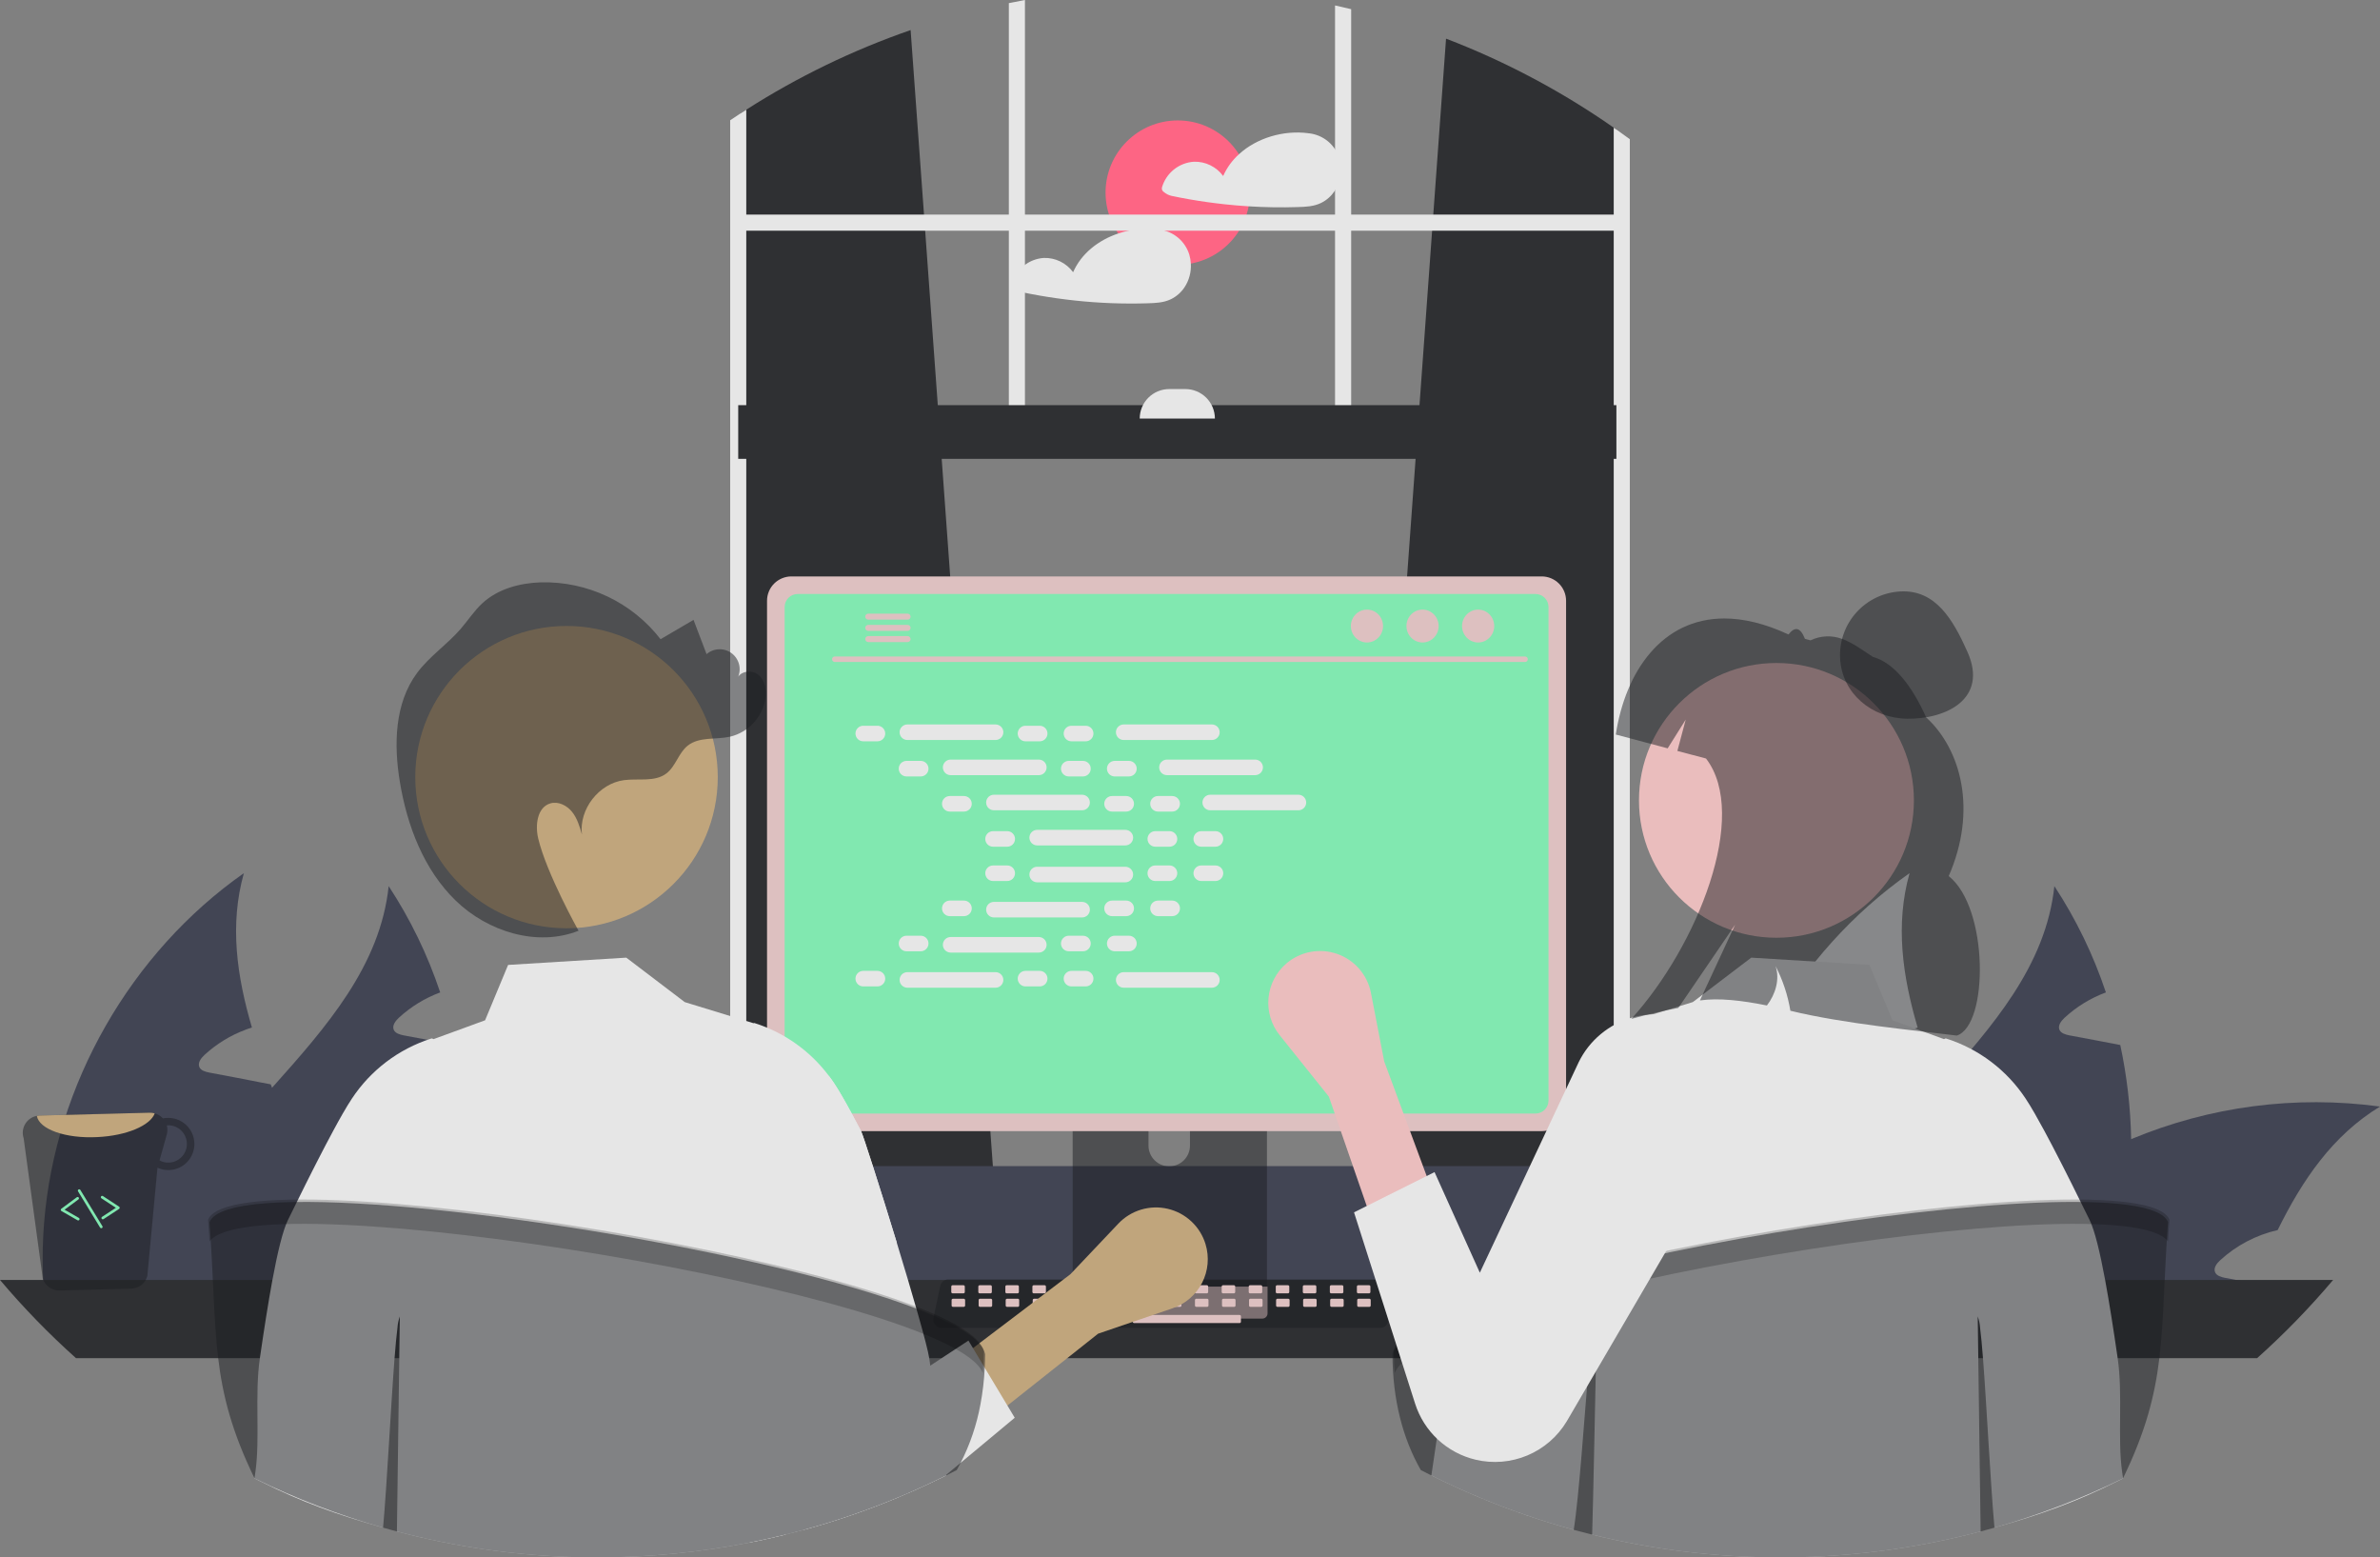 <svg width="240" height="157" viewBox="0 0 240 157" fill="none" xmlns="http://www.w3.org/2000/svg">
<rect x="0" y="0" width="240" height="157" fill="#808080" stroke="none"/>
<g clip-path="url(#clip0_556_161)">
<path d="M118.766 26.69C122.787 26.69 126.047 23.433 126.047 19.416C126.047 15.398 122.787 12.141 118.766 12.141C114.745 12.141 111.485 15.398 111.485 19.416C111.485 23.433 114.745 26.69 118.766 26.69Z" fill="#FD6584"/>
<path d="M135.061 15.971C134.855 15.299 134.458 14.701 133.917 14.251C133.375 13.801 132.714 13.519 132.015 13.44C131.999 13.439 131.982 13.439 131.966 13.44C131.946 13.434 131.926 13.43 131.906 13.427C129.468 13.111 126.758 13.879 124.934 15.552C124.256 16.163 123.715 16.909 123.344 17.742C123.006 17.281 122.56 16.908 122.045 16.658C121.531 16.407 120.963 16.286 120.391 16.304C119.653 16.352 118.948 16.627 118.372 17.091C117.796 17.555 117.378 18.184 117.173 18.895C117.151 18.981 117.157 19.073 117.191 19.156C117.225 19.239 117.284 19.309 117.361 19.355C117.581 19.542 117.841 19.675 118.122 19.742C118.725 19.87 119.333 19.987 119.941 20.093C121.13 20.3 122.325 20.468 123.527 20.597C124.32 20.682 125.115 20.749 125.912 20.799C127.559 20.902 129.215 20.927 130.864 20.875C131.682 20.848 132.468 20.821 133.215 20.461C133.759 20.194 134.224 19.789 134.565 19.287C134.885 18.804 135.095 18.257 135.181 17.684C135.267 17.111 135.226 16.527 135.061 15.971Z" fill="#E6E6E6"/>
<path d="M120.083 26.569C120.069 26.264 120.018 25.962 119.93 25.67C119.724 24.997 119.325 24.4 118.784 23.95C118.242 23.5 117.581 23.219 116.881 23.139C116.866 23.138 116.85 23.138 116.835 23.139C116.814 23.133 116.793 23.129 116.772 23.126C115.423 22.96 114.054 23.101 112.767 23.537C110.787 24.199 109.05 25.534 108.213 27.441C107.874 26.979 107.428 26.607 106.913 26.356C106.398 26.106 105.83 25.984 105.257 26.003C104.519 26.051 103.814 26.326 103.238 26.79C102.663 27.253 102.244 27.883 102.04 28.593C102.018 28.68 102.025 28.771 102.059 28.854C102.093 28.937 102.152 29.007 102.228 29.054C102.447 29.241 102.708 29.373 102.988 29.441C103.594 29.569 104.199 29.686 104.81 29.792C105.999 29.999 107.193 30.167 108.393 30.296C110.83 30.558 113.283 30.651 115.733 30.574C116.549 30.547 117.337 30.52 118.084 30.16C118.628 29.892 119.092 29.488 119.431 28.986C119.909 28.274 120.138 27.424 120.083 26.569Z" fill="#E6E6E6"/>
<path d="M214.906 114.837C215.011 119.797 214.326 124.742 212.877 129.487C212.826 129.659 212.765 129.831 212.704 130.004H182.831C183.258 127.903 183.936 125.86 184.85 123.921C187.336 118.649 191.395 114.137 195.403 109.656C200.923 103.482 206.311 97.358 207.164 89.329C209.352 92.662 211.098 96.264 212.359 100.045C210.815 100.616 209.399 101.484 208.189 102.6C207.854 102.914 207.499 103.37 207.671 103.806C207.834 104.171 208.28 104.293 208.676 104.374C209.63 104.557 210.583 104.739 211.537 104.911C212.288 105.063 213.049 105.205 213.81 105.347C214.479 108.468 214.846 111.646 214.906 114.837Z" fill="#424554"/>
<path d="M240 111.552C235.211 114.462 232.166 118.963 229.68 124.002C227.517 124.495 225.52 125.543 223.886 127.043C223.541 127.358 223.186 127.814 223.369 128.25C223.521 128.615 223.978 128.737 224.373 128.818C225.317 129 226.281 129.183 227.225 129.355C227.133 129.568 227.042 129.791 226.951 130.004H195.292C196.729 128.067 198.32 126.25 200.051 124.57C200.426 124.195 200.812 123.84 201.207 123.475C205.243 119.831 209.877 116.909 214.906 114.837C222.828 111.528 231.492 110.394 240 111.552Z" fill="#424554"/>
<path d="M200.568 130.004H172.379C172.225 127.748 172.239 125.485 172.42 123.231C173.546 109.311 181.126 96.051 192.562 88.021C191.101 93.222 191.852 98.392 193.374 103.583C193.161 103.654 192.948 103.715 192.755 103.796C191.211 104.368 189.794 105.236 188.584 106.351C188.25 106.665 187.894 107.122 188.067 107.558C188.219 107.923 188.676 108.044 189.071 108.125C190.025 108.308 190.979 108.49 191.923 108.663C192.684 108.815 193.445 108.957 194.206 109.109C194.561 109.17 194.916 109.241 195.271 109.311C195.322 109.433 195.353 109.545 195.403 109.656C197.189 114.573 199.137 119.531 200.051 124.57C200.277 125.834 200.433 127.11 200.517 128.392C200.548 128.929 200.568 129.466 200.568 130.004Z" fill="#F2F2F2"/>
<path d="M46.937 114.837C47.041 119.797 46.356 124.742 44.907 129.487C44.856 129.659 44.796 129.831 44.735 130.004H14.861C15.289 127.903 15.966 125.86 16.881 123.921C19.367 118.649 23.426 114.137 27.434 109.656C32.954 103.482 38.342 97.358 39.194 89.329C41.383 92.662 43.129 96.264 44.39 100.045C42.846 100.616 41.429 101.484 40.219 102.6C39.884 102.914 39.529 103.37 39.702 103.806C39.864 104.171 40.311 104.293 40.706 104.374C41.66 104.557 42.614 104.739 43.568 104.911C44.319 105.063 45.08 105.205 45.841 105.347C46.51 108.468 46.877 111.646 46.937 114.837Z" fill="#424554"/>
<path d="M72.031 111.552C67.241 114.462 64.197 118.963 61.711 124.002C59.547 124.495 57.55 125.543 55.917 127.043C55.572 127.358 55.217 127.814 55.399 128.25C55.552 128.615 56.008 128.737 56.404 128.818C57.348 129 58.312 129.183 59.255 129.355C59.164 129.568 59.073 129.791 58.981 130.004H27.322C28.759 128.067 30.351 126.25 32.081 124.57C32.457 124.195 32.842 123.84 33.238 123.475C37.274 119.831 41.908 116.909 46.937 114.837C54.859 111.528 63.522 110.394 72.031 111.552Z" fill="#F2F2F2"/>
<path d="M32.599 130.004H4.41C4.256 127.748 4.27 125.485 4.451 123.231C5.577 109.311 13.157 96.051 24.593 88.021C23.131 93.222 23.882 98.392 25.404 103.583C25.191 103.654 24.978 103.715 24.785 103.796C23.242 104.368 21.825 105.236 20.615 106.351C20.28 106.665 19.925 107.122 20.098 107.558C20.25 107.923 20.706 108.044 21.102 108.125C22.056 108.308 23.01 108.49 23.953 108.663C24.714 108.815 25.475 108.957 26.236 109.109C26.592 109.17 26.947 109.241 27.302 109.311C27.353 109.433 27.383 109.545 27.434 109.656C29.22 114.573 31.168 119.531 32.081 124.57C32.307 125.834 32.463 127.11 32.548 128.392C32.578 128.929 32.599 129.466 32.599 130.004Z" fill="#424554"/>
<path d="M137.541 118.179L162.729 120.413L162.999 120.438V13.058C162.909 12.995 162.819 12.933 162.729 12.87C157.479 9.202 151.801 6.188 145.82 3.896L144.533 21.632L144.416 23.256L143.142 40.844L142.749 46.255L137.588 117.553L137.541 118.179Z" fill="#2F3033"/>
<path d="M75.254 11.058C75.074 11.173 74.894 11.287 74.714 11.407V120.438L75.254 120.389L100.168 118.179L100.122 117.553L94.96 46.255L94.567 40.844L93.294 23.256L93.177 21.632L91.827 3.032C86.006 5.048 80.443 7.742 75.254 11.058Z" fill="#2F3033"/>
<path d="M74.714 11.407C74.351 11.641 73.988 11.881 73.631 12.124V121.925C73.631 124.669 75.259 126.968 77.435 127.554C77.791 127.65 78.157 127.699 78.526 127.698H159.456C159.824 127.699 160.19 127.65 160.544 127.554C161.353 127.33 162.086 126.891 162.666 126.284C163.771 125.104 164.375 123.542 164.351 121.925V14.033C163.904 13.704 163.454 13.377 162.999 13.058C162.909 12.995 162.819 12.933 162.729 12.87V121.925C162.729 122.279 162.687 122.631 162.603 122.974C162.219 124.595 160.951 125.783 159.456 125.783H78.526C76.721 125.783 75.254 124.053 75.254 121.925V11.058C75.074 11.173 74.894 11.287 74.714 11.407Z" fill="#E6E6E6"/>
<path d="M163.54 21.633H74.442V23.256H163.54V21.633Z" fill="#E6E6E6"/>
<path d="M136.252 0.924C135.712 0.79 135.172 0.665 134.626 0.548V44.631H136.252V0.924Z" fill="#E6E6E6"/>
<path d="M103.356 0C102.813 0.101 102.27 0.204 101.731 0.316V44.631H103.356V0Z" fill="#E6E6E6"/>
<path d="M56.973 124.857C56.973 125.788 57.151 126.712 57.499 127.576C57.633 127.911 57.793 128.235 57.977 128.546C58.214 128.951 58.49 129.332 58.8 129.685C59.485 130.464 60.329 131.089 61.275 131.517C62.221 131.945 63.248 132.167 64.287 132.166H170.988C172.928 132.166 174.788 131.397 176.159 130.026C177.531 128.656 178.301 126.797 178.301 124.86C178.301 122.922 177.531 121.063 176.159 119.693C174.788 118.323 172.928 117.553 170.988 117.553H64.287C62.348 117.555 60.489 118.325 59.118 119.694C57.747 121.063 56.976 122.92 56.973 124.857Z" fill="#424554"/>
<path d="M74.442 46.256L162.998 46.256V40.844L74.442 40.844V46.256Z" fill="#2F3033"/>
<path d="M122.511 42.197H114.929C114.929 41.407 115.242 40.651 115.801 40.092C116.36 39.534 117.117 39.221 117.907 39.221H119.532C119.924 39.221 120.311 39.297 120.672 39.447C121.034 39.597 121.362 39.816 121.639 40.092C121.915 40.369 122.135 40.697 122.285 41.058C122.434 41.419 122.511 41.806 122.511 42.197Z" fill="#E6E6E6"/>
<path d="M0 129.031C2.369 131.835 4.931 134.47 7.668 136.918H227.604C230.341 134.47 232.903 131.835 235.272 129.031H0Z" fill="#2F3033"/>
<path d="M108.169 102.656V130.597H127.76V102.656C127.761 102.455 127.697 102.259 127.577 102.097C127.458 101.935 127.29 101.816 127.098 101.757C127.007 101.727 126.912 101.712 126.817 101.713H109.115C108.991 101.713 108.868 101.737 108.753 101.784C108.638 101.831 108.534 101.901 108.446 101.988C108.358 102.076 108.288 102.18 108.241 102.294C108.193 102.409 108.169 102.532 108.169 102.656ZM115.814 112.256C115.82 111.706 116.042 111.179 116.434 110.792C116.826 110.404 117.355 110.186 117.906 110.186C118.457 110.186 118.986 110.404 119.378 110.792C119.769 111.179 119.992 111.706 119.997 112.256V115.499C119.994 116.051 119.773 116.58 119.381 116.969C118.989 117.359 118.459 117.577 117.906 117.577C117.353 117.577 116.823 117.359 116.431 116.969C116.039 116.58 115.817 116.051 115.814 115.499V112.256Z" fill="#1D1E22" fill-opacity="0.5"/>
<path d="M108.109 129.704V132.398C108.109 132.538 108.164 132.671 108.263 132.77C108.362 132.869 108.495 132.925 108.635 132.927H127.294C127.434 132.926 127.568 132.87 127.666 132.771C127.765 132.672 127.82 132.538 127.82 132.398V129.704H108.109Z" fill="#DDC0C0"/>
<path d="M77.348 60.558V111.575C77.348 112.226 77.607 112.849 78.067 113.309C78.527 113.768 79.151 114.027 79.802 114.027H155.47C156.121 114.027 156.744 113.768 157.205 113.309C157.665 112.849 157.923 112.226 157.924 111.575V60.558C157.922 59.909 157.663 59.286 157.203 58.827C156.743 58.368 156.12 58.11 155.47 58.109H79.802C79.152 58.11 78.528 58.368 78.068 58.827C77.608 59.286 77.349 59.909 77.348 60.558Z" fill="#DDC0C0"/>
<path d="M79.123 61.193V110.946C79.124 111.293 79.262 111.626 79.508 111.872C79.754 112.118 80.087 112.256 80.434 112.256H154.84C155.188 112.256 155.521 112.118 155.767 111.872C156.013 111.626 156.151 111.293 156.152 110.946V61.193C156.152 60.845 156.013 60.512 155.768 60.265C155.522 60.019 155.188 59.88 154.84 59.88H80.434C80.086 59.88 79.753 60.019 79.507 60.265C79.261 60.512 79.123 60.845 79.123 61.193Z" fill="#81E8B0"/>
<path d="M94.295 133.561C94.37 133.656 94.467 133.733 94.576 133.785C94.686 133.837 94.806 133.864 94.927 133.864H139.194C139.315 133.864 139.434 133.836 139.544 133.784C139.653 133.732 139.749 133.657 139.825 133.563C139.902 133.469 139.956 133.359 139.984 133.241C140.013 133.124 140.015 133.001 139.99 132.883L139.303 129.622C139.274 129.489 139.213 129.365 139.124 129.262C139.036 129.159 138.923 129.079 138.796 129.031C138.704 128.995 138.606 128.976 138.507 128.976H95.612C95.513 128.976 95.415 128.995 95.323 129.031C95.195 129.079 95.082 129.159 94.994 129.262C94.905 129.365 94.844 129.489 94.816 129.622L94.128 132.883C94.104 133.001 94.106 133.124 94.135 133.241C94.164 133.358 94.218 133.468 94.295 133.561Z" fill="#1D1E22" fill-opacity="0.5"/>
<path d="M136.962 130.381H138.059C138.133 130.381 138.192 130.321 138.192 130.248V129.696C138.192 129.623 138.133 129.563 138.059 129.563H136.962C136.888 129.563 136.829 129.623 136.829 129.696V130.248C136.829 130.321 136.888 130.381 136.962 130.381Z" fill="#DDC0C0"/>
<path d="M134.235 130.381H135.332C135.406 130.381 135.465 130.321 135.465 130.248V129.696C135.465 129.623 135.406 129.563 135.332 129.563H134.235C134.162 129.563 134.102 129.623 134.102 129.696V130.248C134.102 130.321 134.162 130.381 134.235 130.381Z" fill="#DDC0C0"/>
<path d="M131.508 130.381H132.606C132.679 130.381 132.739 130.321 132.739 130.248V129.696C132.739 129.623 132.679 129.563 132.606 129.563H131.508C131.435 129.563 131.375 129.623 131.375 129.696V130.248C131.375 130.321 131.435 130.381 131.508 130.381Z" fill="#DDC0C0"/>
<path d="M128.782 130.381H129.879C129.952 130.381 130.012 130.321 130.012 130.248V129.696C130.012 129.623 129.952 129.563 129.879 129.563H128.782C128.708 129.563 128.649 129.623 128.649 129.696V130.248C128.649 130.321 128.708 130.381 128.782 130.381Z" fill="#DDC0C0"/>
<path d="M126.055 130.381H127.152C127.225 130.381 127.285 130.321 127.285 130.248V129.696C127.285 129.623 127.225 129.563 127.152 129.563H126.055C125.981 129.563 125.922 129.623 125.922 129.696V130.248C125.922 130.321 125.981 130.381 126.055 130.381Z" fill="#DDC0C0"/>
<path d="M123.328 130.381H124.425C124.499 130.381 124.558 130.321 124.558 130.248V129.696C124.558 129.623 124.499 129.563 124.425 129.563H123.328C123.255 129.563 123.195 129.623 123.195 129.696V130.248C123.195 130.321 123.255 130.381 123.328 130.381Z" fill="#DDC0C0"/>
<path d="M120.601 130.381H121.698C121.772 130.381 121.832 130.321 121.832 130.248V129.696C121.832 129.623 121.772 129.563 121.698 129.563H120.601C120.528 129.563 120.468 129.623 120.468 129.696V130.248C120.468 130.321 120.528 130.381 120.601 130.381Z" fill="#DDC0C0"/>
<path d="M117.875 130.381H118.972C119.045 130.381 119.105 130.321 119.105 130.248V129.696C119.105 129.623 119.045 129.563 118.972 129.563H117.875C117.801 129.563 117.741 129.623 117.741 129.696V130.248C117.741 130.321 117.801 130.381 117.875 130.381Z" fill="#DDC0C0"/>
<path d="M115.148 130.381H116.245C116.318 130.381 116.378 130.321 116.378 130.248V129.696C116.378 129.623 116.318 129.563 116.245 129.563H115.148C115.074 129.563 115.015 129.623 115.015 129.696V130.248C115.015 130.321 115.074 130.381 115.148 130.381Z" fill="#DDC0C0"/>
<path d="M112.421 130.381H113.518C113.592 130.381 113.651 130.321 113.651 130.248V129.696C113.651 129.623 113.592 129.563 113.518 129.563H112.421C112.347 129.563 112.288 129.623 112.288 129.696V130.248C112.288 130.321 112.347 130.381 112.421 130.381Z" fill="#DDC0C0"/>
<path d="M109.694 130.381H110.791C110.865 130.381 110.924 130.321 110.924 130.248V129.696C110.924 129.623 110.865 129.563 110.791 129.563H109.694C109.621 129.563 109.561 129.623 109.561 129.696V130.248C109.561 130.321 109.621 130.381 109.694 130.381Z" fill="#DDC0C0"/>
<path d="M106.967 130.381H108.065C108.138 130.381 108.198 130.321 108.198 130.248V129.696C108.198 129.623 108.138 129.563 108.065 129.563H106.967C106.894 129.563 106.834 129.623 106.834 129.696V130.248C106.834 130.321 106.894 130.381 106.967 130.381Z" fill="#DDC0C0"/>
<path d="M104.241 130.381H105.338C105.411 130.381 105.471 130.321 105.471 130.248V129.696C105.471 129.623 105.411 129.563 105.338 129.563H104.241C104.167 129.563 104.107 129.623 104.107 129.696V130.248C104.107 130.321 104.167 130.381 104.241 130.381Z" fill="#DDC0C0"/>
<path d="M101.514 130.381H102.611C102.685 130.381 102.744 130.321 102.744 130.248V129.696C102.744 129.623 102.685 129.563 102.611 129.563H101.514C101.44 129.563 101.381 129.623 101.381 129.696V130.248C101.381 130.321 101.44 130.381 101.514 130.381Z" fill="#DDC0C0"/>
<path d="M98.787 130.381H99.884C99.958 130.381 100.017 130.321 100.017 130.248V129.696C100.017 129.623 99.958 129.563 99.884 129.563H98.787C98.714 129.563 98.654 129.623 98.654 129.696V130.248C98.654 130.321 98.714 130.381 98.787 130.381Z" fill="#DDC0C0"/>
<path d="M96.06 130.381H97.157C97.231 130.381 97.291 130.321 97.291 130.248V129.696C97.291 129.623 97.231 129.563 97.157 129.563H96.06C95.987 129.563 95.927 129.623 95.927 129.696V130.248C95.927 130.321 95.987 130.381 96.06 130.381Z" fill="#DDC0C0"/>
<path d="M136.994 131.743H138.091C138.165 131.743 138.224 131.683 138.224 131.61V131.059C138.224 130.985 138.165 130.926 138.091 130.926H136.994C136.921 130.926 136.861 130.985 136.861 131.059V131.61C136.861 131.683 136.921 131.743 136.994 131.743Z" fill="#DDC0C0"/>
<path d="M134.267 131.743H135.365C135.438 131.743 135.498 131.683 135.498 131.61V131.059C135.498 130.985 135.438 130.926 135.365 130.926H134.267C134.194 130.926 134.134 130.985 134.134 131.059V131.61C134.134 131.683 134.194 131.743 134.267 131.743Z" fill="#DDC0C0"/>
<path d="M131.541 131.743H132.638C132.711 131.743 132.771 131.683 132.771 131.61V131.059C132.771 130.985 132.711 130.926 132.638 130.926H131.541C131.467 130.926 131.408 130.985 131.408 131.059V131.61C131.408 131.683 131.467 131.743 131.541 131.743Z" fill="#DDC0C0"/>
<path d="M128.814 131.743H129.911C129.985 131.743 130.044 131.683 130.044 131.61V131.059C130.044 130.985 129.985 130.926 129.911 130.926H128.814C128.74 130.926 128.681 130.985 128.681 131.059V131.61C128.681 131.683 128.74 131.743 128.814 131.743Z" fill="#DDC0C0"/>
<path d="M126.087 131.743H127.184C127.258 131.743 127.317 131.683 127.317 131.61V131.059C127.317 130.985 127.258 130.926 127.184 130.926H126.087C126.014 130.926 125.954 130.985 125.954 131.059V131.61C125.954 131.683 126.014 131.743 126.087 131.743Z" fill="#DDC0C0"/>
<path d="M123.36 131.743H124.457C124.531 131.743 124.591 131.683 124.591 131.61V131.059C124.591 130.985 124.531 130.926 124.457 130.926H123.36C123.287 130.926 123.227 130.985 123.227 131.059V131.61C123.227 131.683 123.287 131.743 123.36 131.743Z" fill="#DDC0C0"/>
<path d="M120.633 131.743H121.731C121.804 131.743 121.864 131.683 121.864 131.61V131.059C121.864 130.985 121.804 130.926 121.731 130.926H120.633C120.56 130.926 120.5 130.985 120.5 131.059V131.61C120.5 131.683 120.56 131.743 120.633 131.743Z" fill="#DDC0C0"/>
<path d="M117.907 131.743H119.004C119.077 131.743 119.137 131.683 119.137 131.61V131.059C119.137 130.985 119.077 130.926 119.004 130.926H117.907C117.833 130.926 117.774 130.985 117.774 131.059V131.61C117.774 131.683 117.833 131.743 117.907 131.743Z" fill="#DDC0C0"/>
<path d="M115.18 131.743H116.277C116.351 131.743 116.41 131.683 116.41 131.61V131.059C116.41 130.985 116.351 130.926 116.277 130.926H115.18C115.106 130.926 115.047 130.985 115.047 131.059V131.61C115.047 131.683 115.106 131.743 115.18 131.743Z" fill="#DDC0C0"/>
<path d="M112.453 131.743H113.55C113.624 131.743 113.683 131.683 113.683 131.61V131.059C113.683 130.985 113.624 130.926 113.55 130.926H112.453C112.38 130.926 112.32 130.985 112.32 131.059V131.61C112.32 131.683 112.38 131.743 112.453 131.743Z" fill="#DDC0C0"/>
<path d="M109.726 131.743H110.824C110.897 131.743 110.957 131.683 110.957 131.61V131.059C110.957 130.985 110.897 130.926 110.824 130.926H109.726C109.653 130.926 109.593 130.985 109.593 131.059V131.61C109.593 131.683 109.653 131.743 109.726 131.743Z" fill="#DDC0C0"/>
<path d="M107 131.743H108.097C108.17 131.743 108.23 131.683 108.23 131.61V131.059C108.23 130.985 108.17 130.926 108.097 130.926H107C106.926 130.926 106.867 130.985 106.867 131.059V131.61C106.867 131.683 106.926 131.743 107 131.743Z" fill="#DDC0C0"/>
<path d="M104.273 131.743H105.37C105.444 131.743 105.503 131.683 105.503 131.61V131.059C105.503 130.985 105.444 130.926 105.37 130.926H104.273C104.199 130.926 104.14 130.985 104.14 131.059V131.61C104.14 131.683 104.199 131.743 104.273 131.743Z" fill="#DDC0C0"/>
<path d="M101.546 131.743H102.643C102.717 131.743 102.776 131.683 102.776 131.61V131.059C102.776 130.985 102.717 130.926 102.643 130.926H101.546C101.473 130.926 101.413 130.985 101.413 131.059V131.61C101.413 131.683 101.473 131.743 101.546 131.743Z" fill="#DDC0C0"/>
<path d="M98.819 131.743H99.916C99.99 131.743 100.05 131.683 100.05 131.61V131.059C100.05 130.985 99.99 130.926 99.916 130.926H98.819C98.746 130.926 98.686 130.985 98.686 131.059V131.61C98.686 131.683 98.746 131.743 98.819 131.743Z" fill="#DDC0C0"/>
<path d="M96.093 131.743H97.19C97.263 131.743 97.323 131.683 97.323 131.61V131.059C97.323 130.985 97.263 130.926 97.19 130.926H96.093C96.019 130.926 95.959 130.985 95.959 131.059V131.61C95.959 131.683 96.019 131.743 96.093 131.743Z" fill="#DDC0C0"/>
<path d="M114.362 133.378H125.003C125.076 133.378 125.136 133.318 125.136 133.245V132.693C125.136 132.62 125.076 132.56 125.003 132.56H114.362C114.288 132.56 114.229 132.62 114.229 132.693V133.245C114.229 133.318 114.288 133.378 114.362 133.378Z" fill="#DDC0C0"/>
<path d="M84.173 66.733H153.794C153.867 66.732 153.936 66.702 153.986 66.65C154.037 66.599 154.065 66.529 154.065 66.457C154.065 66.385 154.037 66.315 153.986 66.263C153.936 66.212 153.867 66.182 153.794 66.18H84.173C84.101 66.182 84.032 66.212 83.981 66.263C83.931 66.315 83.903 66.385 83.903 66.457C83.903 66.529 83.931 66.599 83.981 66.65C84.032 66.702 84.101 66.732 84.173 66.733Z" fill="#DDC0C0"/>
<path d="M149.055 64.768C149.951 64.768 150.678 64.026 150.678 63.111C150.678 62.195 149.951 61.453 149.055 61.453C148.159 61.453 147.433 62.195 147.433 63.111C147.433 64.026 148.159 64.768 149.055 64.768Z" fill="#DDC0C0"/>
<path d="M143.45 64.768C144.346 64.768 145.073 64.026 145.073 63.111C145.073 62.195 144.346 61.453 143.45 61.453C142.554 61.453 141.827 62.195 141.827 63.111C141.827 64.026 142.554 64.768 143.45 64.768Z" fill="#DDC0C0"/>
<path d="M137.845 64.768C138.741 64.768 139.467 64.026 139.467 63.111C139.467 62.195 138.741 61.453 137.845 61.453C136.949 61.453 136.222 62.195 136.222 63.111C136.222 64.026 136.949 64.768 137.845 64.768Z" fill="#DDC0C0"/>
<path d="M87.251 62.166C87.251 62.205 87.259 62.243 87.274 62.28C87.288 62.316 87.31 62.349 87.338 62.377C87.365 62.405 87.398 62.427 87.434 62.442C87.471 62.457 87.509 62.465 87.549 62.465H91.53C91.608 62.463 91.683 62.431 91.738 62.375C91.793 62.318 91.824 62.243 91.824 62.164C91.824 62.086 91.793 62.01 91.738 61.954C91.683 61.898 91.608 61.865 91.53 61.863H87.549C87.469 61.864 87.393 61.896 87.338 61.953C87.282 62.01 87.251 62.086 87.251 62.166Z" fill="#DDC0C0"/>
<path d="M87.251 63.296C87.251 63.335 87.259 63.374 87.274 63.41C87.288 63.447 87.31 63.48 87.338 63.508C87.365 63.535 87.398 63.557 87.434 63.573C87.471 63.588 87.509 63.596 87.549 63.596H91.53C91.609 63.594 91.683 63.562 91.739 63.505C91.794 63.449 91.824 63.373 91.824 63.295C91.824 63.216 91.794 63.141 91.739 63.084C91.683 63.028 91.609 62.995 91.53 62.994H87.549C87.469 62.995 87.393 63.027 87.338 63.084C87.282 63.14 87.251 63.217 87.251 63.296Z" fill="#DDC0C0"/>
<path d="M87.251 64.424C87.251 64.504 87.282 64.58 87.338 64.636C87.393 64.693 87.469 64.725 87.549 64.727H91.53C91.608 64.725 91.683 64.692 91.738 64.636C91.793 64.58 91.824 64.504 91.824 64.425C91.824 64.347 91.793 64.271 91.738 64.215C91.683 64.159 91.608 64.126 91.53 64.124H87.549C87.509 64.125 87.471 64.132 87.434 64.148C87.398 64.163 87.365 64.185 87.338 64.213C87.31 64.24 87.288 64.273 87.274 64.31C87.259 64.346 87.251 64.385 87.251 64.424Z" fill="#DDC0C0"/>
<path d="M88.482 73.162H87.051C86.618 73.162 86.266 73.513 86.266 73.947C86.266 74.38 86.618 74.731 87.051 74.731H88.482C88.915 74.731 89.267 74.38 89.267 73.947C89.267 73.513 88.915 73.162 88.482 73.162Z" fill="#E6E6E6"/>
<path d="M104.842 73.162H103.412C102.978 73.162 102.627 73.513 102.627 73.947C102.627 74.38 102.978 74.731 103.412 74.731H104.842C105.276 74.731 105.628 74.38 105.628 73.947C105.628 73.513 105.276 73.162 104.842 73.162Z" fill="#E6E6E6"/>
<path d="M109.478 73.162H108.047C107.614 73.162 107.262 73.513 107.262 73.947C107.262 74.38 107.614 74.731 108.047 74.731H109.478C109.912 74.731 110.263 74.38 110.263 73.947C110.263 73.513 109.912 73.162 109.478 73.162Z" fill="#E6E6E6"/>
<path d="M100.392 73.031H91.501C91.068 73.031 90.716 73.383 90.716 73.816C90.716 74.249 91.068 74.6 91.501 74.6H100.392C100.826 74.6 101.178 74.249 101.178 73.816C101.178 73.383 100.826 73.031 100.392 73.031Z" fill="#E6E6E6"/>
<path d="M122.206 73.031H113.316C112.882 73.031 112.53 73.383 112.53 73.816C112.53 74.249 112.882 74.6 113.316 74.6H122.206C122.64 74.6 122.992 74.249 122.992 73.816C122.992 73.383 122.64 73.031 122.206 73.031Z" fill="#E6E6E6"/>
<path d="M92.845 76.704H91.414C90.98 76.704 90.629 77.055 90.629 77.489C90.629 77.922 90.98 78.273 91.414 78.273H92.845C93.278 78.273 93.63 77.922 93.63 77.489C93.63 77.055 93.278 76.704 92.845 76.704Z" fill="#E6E6E6"/>
<path d="M109.205 76.704H107.775C107.341 76.704 106.989 77.055 106.989 77.489C106.989 77.922 107.341 78.273 107.775 78.273H109.205C109.639 78.273 109.991 77.922 109.991 77.489C109.991 77.055 109.639 76.704 109.205 76.704Z" fill="#E6E6E6"/>
<path d="M113.841 76.704H112.41C111.977 76.704 111.625 77.055 111.625 77.489C111.625 77.922 111.977 78.273 112.41 78.273H113.841C114.274 78.273 114.626 77.922 114.626 77.489C114.626 77.055 114.274 76.704 113.841 76.704Z" fill="#E6E6E6"/>
<path d="M104.755 76.573H95.864C95.43 76.573 95.079 76.924 95.079 77.358C95.079 77.791 95.43 78.142 95.864 78.142H104.755C105.189 78.142 105.54 77.791 105.54 77.358C105.54 76.924 105.189 76.573 104.755 76.573Z" fill="#E6E6E6"/>
<path d="M126.569 76.573H117.678C117.245 76.573 116.893 76.924 116.893 77.358C116.893 77.791 117.245 78.142 117.678 78.142H126.569C127.003 78.142 127.355 77.791 127.355 77.358C127.355 76.924 127.003 76.573 126.569 76.573Z" fill="#E6E6E6"/>
<path d="M97.207 80.246H95.777C95.343 80.246 94.992 80.597 94.992 81.03C94.992 81.464 95.343 81.815 95.777 81.815H97.207C97.641 81.815 97.993 81.464 97.993 81.03C97.993 80.597 97.641 80.246 97.207 80.246Z" fill="#E6E6E6"/>
<path d="M113.568 80.246H112.138C111.704 80.246 111.352 80.597 111.352 81.03C111.352 81.464 111.704 81.815 112.138 81.815H113.568C114.002 81.815 114.353 81.464 114.353 81.03C114.353 80.597 114.002 80.246 113.568 80.246Z" fill="#E6E6E6"/>
<path d="M118.204 80.246H116.773C116.339 80.246 115.988 80.597 115.988 81.03C115.988 81.464 116.339 81.815 116.773 81.815H118.204C118.637 81.815 118.989 81.464 118.989 81.03C118.989 80.597 118.637 80.246 118.204 80.246Z" fill="#E6E6E6"/>
<path d="M109.118 80.115H100.227C99.793 80.115 99.442 80.466 99.442 80.899C99.442 81.333 99.793 81.684 100.227 81.684H109.118C109.552 81.684 109.903 81.333 109.903 80.899C109.903 80.466 109.552 80.115 109.118 80.115Z" fill="#E6E6E6"/>
<path d="M130.932 80.115H122.041C121.608 80.115 121.256 80.466 121.256 80.899C121.256 81.333 121.608 81.684 122.041 81.684H130.932C131.366 81.684 131.717 81.333 131.717 80.899C131.717 80.466 131.366 80.115 130.932 80.115Z" fill="#E6E6E6"/>
<path d="M101.57 83.787H100.14C99.706 83.787 99.355 84.139 99.355 84.572C99.355 85.005 99.706 85.356 100.14 85.356H101.57C102.004 85.356 102.356 85.005 102.356 84.572C102.356 84.139 102.004 83.787 101.57 83.787Z" fill="#E6E6E6"/>
<path d="M117.931 83.787H116.5C116.067 83.787 115.715 84.139 115.715 84.572C115.715 85.005 116.067 85.356 116.5 85.356H117.931C118.365 85.356 118.716 85.005 118.716 84.572C118.716 84.139 118.365 83.787 117.931 83.787Z" fill="#E6E6E6"/>
<path d="M122.566 83.787H121.136C120.702 83.787 120.351 84.139 120.351 84.572C120.351 85.005 120.702 85.356 121.136 85.356H122.566C123 85.356 123.352 85.005 123.352 84.572C123.352 84.139 123 83.787 122.566 83.787Z" fill="#E6E6E6"/>
<path d="M113.481 83.656H104.59C104.156 83.656 103.805 84.008 103.805 84.441C103.805 84.874 104.156 85.226 104.59 85.226H113.481C113.914 85.226 114.266 84.874 114.266 84.441C114.266 84.008 113.914 83.656 113.481 83.656Z" fill="#E6E6E6"/>
<path d="M104.842 97.871H103.412C102.978 97.871 102.627 98.222 102.627 98.655C102.627 99.089 102.978 99.44 103.412 99.44H104.842C105.276 99.44 105.628 99.089 105.628 98.655C105.628 98.222 105.276 97.871 104.842 97.871Z" fill="#E6E6E6"/>
<path d="M109.478 97.871H108.047C107.614 97.871 107.262 98.222 107.262 98.655C107.262 99.089 107.614 99.44 108.047 99.44H109.478C109.912 99.44 110.263 99.089 110.263 98.655C110.263 98.222 109.912 97.871 109.478 97.871Z" fill="#E6E6E6"/>
<path d="M122.206 98.001H113.316C112.882 98.001 112.53 98.353 112.53 98.786C112.53 99.219 112.882 99.571 113.316 99.571H122.206C122.64 99.571 122.992 99.219 122.992 98.786C122.992 98.353 122.64 98.001 122.206 98.001Z" fill="#E6E6E6"/>
<path d="M88.482 97.871H87.051C86.618 97.871 86.266 98.222 86.266 98.655C86.266 99.089 86.618 99.44 87.051 99.44H88.482C88.915 99.44 89.267 99.089 89.267 98.655C89.267 98.222 88.915 97.871 88.482 97.871Z" fill="#E6E6E6"/>
<path d="M100.392 98.001H91.501C91.068 98.001 90.716 98.353 90.716 98.786C90.716 99.219 91.068 99.571 91.501 99.571H100.392C100.826 99.571 101.178 99.219 101.178 98.786C101.178 98.353 100.826 98.001 100.392 98.001Z" fill="#E6E6E6"/>
<path d="M92.845 94.329H91.414C90.98 94.329 90.629 94.68 90.629 95.114C90.629 95.547 90.98 95.898 91.414 95.898H92.845C93.278 95.898 93.63 95.547 93.63 95.114C93.63 94.68 93.278 94.329 92.845 94.329Z" fill="#E6E6E6"/>
<path d="M109.205 94.329H107.775C107.341 94.329 106.989 94.68 106.989 95.114C106.989 95.547 107.341 95.898 107.775 95.898H109.205C109.639 95.898 109.991 95.547 109.991 95.114C109.991 94.68 109.639 94.329 109.205 94.329Z" fill="#E6E6E6"/>
<path d="M113.841 94.329H112.41C111.977 94.329 111.625 94.68 111.625 95.114C111.625 95.547 111.977 95.898 112.41 95.898H113.841C114.274 95.898 114.626 95.547 114.626 95.114C114.626 94.68 114.274 94.329 113.841 94.329Z" fill="#E6E6E6"/>
<path d="M104.755 94.46H95.864C95.43 94.46 95.079 94.811 95.079 95.245C95.079 95.678 95.43 96.029 95.864 96.029H104.755C105.189 96.029 105.54 95.678 105.54 95.245C105.54 94.811 105.189 94.46 104.755 94.46Z" fill="#E6E6E6"/>
<path d="M97.207 90.787H95.777C95.343 90.787 94.992 91.139 94.992 91.572C94.992 92.005 95.343 92.356 95.777 92.356H97.207C97.641 92.356 97.993 92.005 97.993 91.572C97.993 91.139 97.641 90.787 97.207 90.787Z" fill="#E6E6E6"/>
<path d="M113.568 90.787H112.138C111.704 90.787 111.352 91.139 111.352 91.572C111.352 92.005 111.704 92.356 112.138 92.356H113.568C114.002 92.356 114.353 92.005 114.353 91.572C114.353 91.139 114.002 90.787 113.568 90.787Z" fill="#E6E6E6"/>
<path d="M118.204 90.787H116.773C116.339 90.787 115.988 91.139 115.988 91.572C115.988 92.005 116.339 92.356 116.773 92.356H118.204C118.637 92.356 118.989 92.005 118.989 91.572C118.989 91.139 118.637 90.787 118.204 90.787Z" fill="#E6E6E6"/>
<path d="M109.118 90.918H100.227C99.793 90.918 99.442 91.269 99.442 91.703C99.442 92.136 99.793 92.487 100.227 92.487H109.118C109.552 92.487 109.903 92.136 109.903 91.703C109.903 91.269 109.552 90.918 109.118 90.918Z" fill="#E6E6E6"/>
<path d="M101.57 87.246H100.14C99.706 87.246 99.355 87.597 99.355 88.03C99.355 88.463 99.706 88.815 100.14 88.815H101.57C102.004 88.815 102.356 88.463 102.356 88.03C102.356 87.597 102.004 87.246 101.57 87.246Z" fill="#E6E6E6"/>
<path d="M117.931 87.246H116.5C116.067 87.246 115.715 87.597 115.715 88.03C115.715 88.463 116.067 88.815 116.5 88.815H117.931C118.365 88.815 118.716 88.463 118.716 88.03C118.716 87.597 118.365 87.246 117.931 87.246Z" fill="#E6E6E6"/>
<path d="M122.566 87.246H121.136C120.702 87.246 120.351 87.597 120.351 88.03C120.351 88.463 120.702 88.815 121.136 88.815H122.566C123 88.815 123.352 88.463 123.352 88.03C123.352 87.597 123 87.246 122.566 87.246Z" fill="#E6E6E6"/>
<path d="M113.481 87.376H104.59C104.156 87.376 103.805 87.728 103.805 88.161C103.805 88.594 104.156 88.946 104.59 88.946H113.481C113.914 88.946 114.266 88.594 114.266 88.161C114.266 87.728 113.914 87.376 113.481 87.376Z" fill="#E6E6E6"/>
<path d="M95.413 148.74C95.353 148.77 95.293 148.8 95.233 148.827C94.854 149.015 94.472 149.2 94.088 149.383C92.937 149.93 91.772 150.451 90.592 150.944C87.488 152.241 84.303 153.336 81.057 154.221C80.511 150.824 79.982 142.811 79.475 136.918C79.38 135.81 79.284 134.777 79.189 133.864C79.098 132.666 78.926 131.476 78.674 130.301C78.649 130.209 78.613 130.12 78.567 130.037C78.619 130.508 78.674 131.914 78.725 133.864C78.752 134.777 78.777 135.81 78.804 136.918C78.933 142.591 79.066 150.309 79.2 154.703C78.821 154.796 78.439 154.889 78.057 154.976C77.817 155.033 77.575 155.087 77.332 155.139C77.037 155.205 76.743 155.27 76.448 155.33C76.14 155.395 75.832 155.458 75.524 155.518C70.489 156.506 65.369 157.003 60.238 157C59.897 157 59.559 156.997 59.218 156.995C59.114 156.995 59.011 156.992 58.904 156.989C58.604 156.984 58.294 156.978 57.977 156.97C51.913 156.803 45.889 155.935 40.024 154.385L40.261 136.918L40.302 133.864L40.319 132.706C40.184 133.079 40.103 133.469 40.079 133.864C39.983 134.608 39.885 135.662 39.787 136.918C39.413 141.757 39.029 149.562 38.631 154.003C33.916 152.663 30.47 151.439 26.161 149.287C25.995 149.205 25.826 149.121 25.66 149.037C25.689 148.827 25.722 148.617 25.752 148.402C26.24 145.013 25.665 140.602 26.205 136.918C26.617 134.077 27.042 131.347 27.47 129.031C27.988 126.244 28.514 124.054 29.035 122.989C29.635 121.76 30.235 120.55 30.816 119.392C31.067 118.894 31.313 118.404 31.555 117.924C31.686 117.665 31.817 117.409 31.945 117.158C32.528 116.017 33.079 114.962 33.584 114.028C33.938 113.371 34.265 112.777 34.565 112.257C34.917 111.644 35.228 111.137 35.484 110.753C37.377 107.886 40.194 105.751 43.468 104.702L43.55 104.681L43.629 104.713L43.719 104.754L48.916 102.855L51.237 97.273L63.155 96.54L65.081 98.003L66.065 98.752L67.115 99.55L69.045 101.019L69.593 101.188L70.409 101.438L75.985 103.149L76.042 103.125L76.124 103.147C79.103 104.099 81.711 105.956 83.584 108.459C83.77 108.699 83.942 108.947 84.108 109.198C84.561 109.868 85.171 110.928 85.891 112.257C86.189 112.805 86.502 113.399 86.832 114.028C87.031 114.407 88.749 119.763 90.42 125.233C91.983 130.355 93.504 135.578 93.704 136.918C93.739 137.166 93.777 137.417 93.812 137.665C94.039 139.215 94.262 140.776 94.478 142.299C94.797 144.558 95.108 146.737 95.405 148.685C95.408 148.704 95.41 148.721 95.413 148.74Z" fill="#E6E6E6"/>
<path opacity="0.2" d="M82.782 129.019L80.465 120.085L78.419 127.794L82.782 129.019Z" fill="black"/>
<path d="M4.316 128.915C4.436 129.265 4.664 129.567 4.967 129.779C5.27 129.991 5.633 130.102 6.002 130.095L13.226 129.909C13.598 129.902 13.959 129.774 14.253 129.546C14.546 129.317 14.758 129 14.857 128.64L15.879 117.719C16.242 117.883 16.637 117.964 17.035 117.956C17.733 117.939 18.396 117.645 18.878 117.139C19.359 116.633 19.62 115.957 19.602 115.259C19.585 114.561 19.29 113.899 18.784 113.418C18.278 112.937 17.601 112.676 16.902 112.694C16.743 112.693 16.585 112.71 16.429 112.743C16.26 112.56 16.054 112.414 15.825 112.316C15.596 112.217 15.349 112.167 15.1 112.17L3.988 112.457C3.896 112.46 3.804 112.471 3.714 112.491C3.47 112.536 3.239 112.633 3.036 112.775C2.833 112.917 2.663 113.101 2.537 113.315C2.411 113.528 2.333 113.766 2.306 114.012C2.28 114.258 2.307 114.507 2.385 114.742L4.316 128.915ZM16.089 116.978L16.816 114.375C16.899 114.074 16.901 113.757 16.822 113.456C16.857 113.456 16.888 113.439 16.923 113.439C17.422 113.428 17.905 113.616 18.265 113.961C18.626 114.305 18.834 114.779 18.846 115.277C18.858 115.775 18.671 116.258 18.327 116.619C17.983 116.98 17.51 117.19 17.012 117.203C16.689 117.213 16.37 117.135 16.089 116.978Z" fill="#1D1E22" fill-opacity="0.5"/>
<path d="M3.714 112.491C3.951 113.843 6.612 114.794 9.813 114.629C12.756 114.493 15.162 113.461 15.603 112.237C15.44 112.189 15.27 112.166 15.1 112.17L3.988 112.457C3.896 112.46 3.804 112.471 3.714 112.491Z" fill="#C0A57C"/>
<path d="M10.399 122.914C10.414 122.91 10.428 122.904 10.441 122.896L12.009 121.87C12.028 121.857 12.044 121.84 12.055 121.82C12.065 121.801 12.071 121.778 12.071 121.756C12.071 121.733 12.065 121.711 12.055 121.691C12.044 121.671 12.028 121.654 12.009 121.642L10.379 120.575C10.364 120.565 10.347 120.558 10.329 120.555C10.312 120.551 10.294 120.551 10.276 120.555C10.258 120.559 10.242 120.566 10.227 120.576C10.212 120.586 10.2 120.599 10.19 120.614C10.18 120.629 10.173 120.645 10.17 120.663C10.166 120.681 10.167 120.699 10.17 120.716C10.174 120.734 10.181 120.75 10.191 120.765C10.201 120.78 10.214 120.793 10.229 120.802L11.686 121.756L10.291 122.668C10.264 122.685 10.244 122.712 10.235 122.743C10.226 122.774 10.228 122.807 10.241 122.836C10.254 122.866 10.277 122.89 10.306 122.904C10.335 122.918 10.368 122.922 10.399 122.914Z" fill="#81E8B0"/>
<path d="M7.922 123.028C7.948 123.021 7.972 123.007 7.99 122.987C8.008 122.966 8.02 122.941 8.023 122.914C8.027 122.887 8.022 122.86 8.011 122.836C7.999 122.811 7.98 122.791 7.956 122.778L6.51 121.949L7.908 120.912C7.922 120.901 7.934 120.888 7.943 120.873C7.952 120.857 7.959 120.84 7.961 120.823C7.964 120.805 7.963 120.787 7.958 120.77C7.954 120.752 7.946 120.736 7.936 120.722C7.925 120.707 7.912 120.695 7.896 120.686C7.881 120.677 7.864 120.671 7.846 120.668C7.829 120.666 7.81 120.666 7.793 120.671C7.776 120.675 7.759 120.683 7.745 120.694L6.18 121.855C6.162 121.868 6.148 121.886 6.138 121.907C6.128 121.927 6.124 121.95 6.125 121.972C6.127 121.995 6.134 122.017 6.146 122.036C6.158 122.055 6.174 122.071 6.194 122.082L7.82 123.014C7.851 123.032 7.887 123.037 7.922 123.028Z" fill="#81E8B0"/>
<path d="M10.243 123.813C10.257 123.809 10.269 123.804 10.281 123.797C10.296 123.788 10.309 123.775 10.32 123.761C10.331 123.747 10.338 123.73 10.342 123.713C10.347 123.695 10.347 123.677 10.345 123.66C10.342 123.642 10.336 123.625 10.326 123.61L8.103 119.957C8.084 119.926 8.053 119.904 8.018 119.896C7.983 119.887 7.946 119.893 7.915 119.912C7.885 119.931 7.862 119.961 7.854 119.996C7.845 120.031 7.851 120.068 7.87 120.099L10.093 123.752C10.109 123.776 10.131 123.796 10.158 123.807C10.185 123.818 10.215 123.82 10.243 123.813Z" fill="#81E8B0"/>
<path d="M214.093 149.036C213.926 149.12 213.757 149.205 213.591 149.287C209.283 151.439 205.836 152.662 201.121 154.003C200.723 149.562 200.339 141.756 199.965 136.918C199.867 135.662 199.769 134.608 199.673 133.864C199.649 133.468 199.569 133.078 199.433 132.706L199.45 133.864L199.491 136.918L199.728 154.384C193.863 155.934 187.839 156.802 181.775 156.969C181.459 156.978 181.148 156.983 180.848 156.989C180.741 156.991 180.638 156.994 180.534 156.994C180.193 156.997 179.855 156.999 179.514 156.999C173.124 157.004 166.757 156.233 160.552 154.703C160.686 150.308 160.82 142.59 160.948 136.918C160.975 135.809 161 134.776 161.027 133.864C161.079 131.913 161.133 130.507 161.185 130.036C161.139 130.119 161.103 130.208 161.079 130.3C160.826 131.475 160.654 132.666 160.563 133.864C160.468 134.776 160.372 135.809 160.277 136.918C159.77 142.811 159.241 150.823 158.695 154.221C155.449 153.335 152.264 152.24 149.16 150.943C147.524 150.262 145.917 149.527 144.339 148.739C144.639 146.777 144.952 144.579 145.274 142.299C145.525 140.53 145.784 138.713 146.049 136.918C146.458 134.144 160.353 104.195 163.628 103.146L163.71 103.124L163.767 103.149L169.343 101.438L170.159 101.187L170.707 101.018L172.637 99.55L173.687 98.752L174.672 98.002L176.597 96.539L188.515 97.272L190.836 102.855L196.033 104.753L196.123 104.713L196.202 104.68L196.284 104.702C199.558 105.75 202.375 107.885 204.268 110.753C204.524 111.137 204.835 111.643 205.187 112.256C205.487 112.777 205.814 113.371 206.169 114.027C206.673 114.962 207.224 116.016 207.807 117.158C207.936 117.408 208.066 117.664 208.197 117.923C208.44 118.403 208.686 118.892 208.936 119.392C209.517 120.55 210.117 121.759 210.717 122.988C211.238 124.053 211.764 126.244 212.282 129.031C212.71 131.346 213.135 134.076 213.547 136.918C214.087 140.601 213.512 145.012 214 148.401C214.03 148.616 214.063 148.826 214.093 149.036Z" fill="#E6E6E6"/>
<path d="M179.137 94.535C186.792 94.535 192.999 88.335 192.999 80.686C192.999 73.036 186.792 66.836 179.137 66.836C171.481 66.836 165.275 73.036 165.275 80.686C165.275 88.335 171.481 94.535 179.137 94.535Z" fill="#EABDBD"/>
<path opacity="0.2" d="M156.969 129.019L159.286 120.085L161.332 127.794L156.969 129.019Z" fill="black"/>
<path d="M218.625 123.198C217.796 134.608 218.654 139.631 214.079 149.039C209.916 151.075 205.58 152.736 201.121 154.003C200.658 154.133 200.193 154.26 199.728 154.384C193.863 155.934 187.839 156.802 181.775 156.969C181.459 156.978 181.148 156.983 180.848 156.989C180.741 156.991 180.638 156.994 180.534 156.994C180.193 156.997 179.855 156.999 179.514 156.999C173.124 157.004 166.757 156.233 160.552 154.703C159.931 154.55 159.312 154.389 158.695 154.221C155.449 153.335 152.264 152.24 149.16 150.943C147.524 150.262 145.917 149.527 144.339 148.739C143.982 148.559 143.625 148.379 143.273 148.194C141.465 145.017 140.437 141.154 140.415 136.512C141.667 128.513 215.86 116.299 218.625 123.198Z" fill="#1D1E22" fill-opacity="0.5"/>
<path opacity="0.2" d="M218.622 125.152C218.665 124.445 218.712 123.716 218.767 122.956C216.002 116.058 141.809 128.271 140.558 136.27C140.561 137.003 140.593 137.715 140.645 138.41C143.676 130.515 214.161 118.907 218.622 125.152Z" fill="black"/>
<path d="M138.57 123.736L144.66 120.693L139.585 107.003L138.248 100.099C138.074 99.202 137.667 98.366 137.069 97.675C136.471 96.984 135.701 96.462 134.838 96.162C133.975 95.861 133.047 95.792 132.149 95.961C131.25 96.131 130.412 96.533 129.718 97.127C128.689 98.008 128.043 99.254 127.916 100.602C127.789 101.95 128.191 103.295 129.038 104.352L134.003 110.552L138.57 123.736Z" fill="#EABDBD"/>
<path d="M144.66 118.158L136.54 122.215L142.702 141.506C143.145 142.891 143.938 144.139 145.005 145.128C146.072 146.117 147.377 146.813 148.793 147.15C150.538 147.565 152.371 147.414 154.025 146.719C155.679 146.023 157.069 144.82 157.992 143.282L174.332 115.299C175.49 113.37 175.848 111.066 175.328 108.878C174.809 106.69 173.453 104.792 171.552 103.589C170.529 102.941 169.382 102.517 168.184 102.342C166.986 102.167 165.765 102.247 164.6 102.575C163.435 102.903 162.352 103.472 161.422 104.246C160.492 105.02 159.735 105.981 159.201 107.066L149.227 128.299L144.66 118.158Z" fill="#E6E6E6"/>
<path d="M57.128 93.58C65.552 93.58 72.38 86.757 72.38 78.341C72.38 69.924 65.552 63.102 57.128 63.102C48.705 63.102 41.876 69.924 41.876 78.341C41.876 86.757 48.705 93.58 57.128 93.58Z" fill="#C0A57C"/>
<path d="M42.059 67.839C43.299 66.169 45.081 64.982 46.445 63.411C47.193 62.549 47.814 61.572 48.655 60.8C50.218 59.366 52.403 58.779 54.523 58.706C56.847 58.646 59.152 59.134 61.252 60.13C63.352 61.125 65.188 62.601 66.611 64.438C67.72 63.788 68.828 63.139 69.936 62.49C70.374 63.641 70.812 64.793 71.25 65.944C71.609 65.632 72.068 65.457 72.544 65.451C73.02 65.444 73.483 65.606 73.851 65.908C74.219 66.21 74.468 66.632 74.554 67.1C74.64 67.567 74.558 68.051 74.321 68.464C74.585 67.649 75.793 67.477 76.46 68.014C77.126 68.552 77.304 69.51 77.196 70.359C77.059 71.29 76.647 72.159 76.012 72.855C75.377 73.55 74.549 74.04 73.633 74.262C72.187 74.584 70.504 74.245 69.346 75.17C68.418 75.91 68.138 77.26 67.191 77.976C66.024 78.859 64.374 78.451 62.923 78.646C60.385 78.987 58.376 81.581 58.681 84.121C58.451 83.32 58.21 82.495 57.688 81.844C57.167 81.192 56.289 80.752 55.49 80.991C54.169 81.387 53.953 83.187 54.273 84.527C55.122 88.082 58.341 93.829 58.341 93.829C54.161 95.477 49.182 93.919 45.957 90.793C42.732 87.668 41.053 83.242 40.321 78.812C39.701 75.057 39.789 70.897 42.059 67.839Z" fill="#1D1E22" fill-opacity="0.5"/>
<path d="M196.508 88.32C199.41 81.673 197.766 75.557 194.229 72.312V72.309C192.838 69.195 190.989 66.792 188.873 66.228C187.851 65.572 186.858 64.801 185.757 64.408C185.244 64.216 184.697 64.13 184.15 64.155C183.602 64.18 183.065 64.315 182.572 64.553L182.01 64.403C181.533 63.185 180.974 63.16 180.352 63.962C177.958 62.847 175.801 62.349 173.882 62.349C167.621 62.349 163.918 67.645 162.936 74.047L168.169 75.439L169.988 72.543L169.148 75.701L172.036 76.466C176.431 82.185 171.171 95.377 164.504 102.716C166.091 102.278 167.672 101.907 169.246 101.605L174.967 93.224L171.422 100.853C173.263 100.583 175.61 100.842 178.176 101.362C179.041 100.234 179.496 98.73 179.049 97.39C179.78 98.804 180.284 100.323 180.543 101.893C185.958 103.215 193.345 103.893 197.326 104.394C200.543 103.345 200.552 91.497 196.508 88.32Z" fill="#1D1E22" fill-opacity="0.5"/>
<path d="M198.396 65.71C200.522 70.465 196.233 72.51 192.304 72.453C188.754 72.4 185.737 69.909 185.556 66.366C185.469 64.665 186.062 62.998 187.204 61.734C188.347 60.47 189.945 59.71 191.648 59.623C195.194 59.442 196.948 62.471 198.396 65.71Z" fill="#1D1E22" fill-opacity="0.5"/>
<path d="M99.795 143.116L96.294 137.281L107.935 128.457L112.775 123.351C113.404 122.688 114.196 122.201 115.072 121.94C115.948 121.678 116.878 121.651 117.768 121.86C118.658 122.07 119.477 122.509 120.144 123.135C120.811 123.76 121.302 124.549 121.567 125.423C121.962 126.718 121.837 128.116 121.219 129.321C120.601 130.526 119.539 131.444 118.257 131.882L110.735 134.447L99.795 143.116Z" fill="#C0A57C"/>
<path d="M102.326 142.923L96.875 147.462L95.405 148.685L95.233 148.827C94.854 149.015 94.472 149.2 94.088 149.383C92.937 149.93 91.772 150.451 90.592 150.944C87.488 152.241 84.303 153.336 81.057 154.221C80.441 154.39 79.822 154.551 79.2 154.703C78.821 154.796 78.439 154.889 78.057 154.976C77.817 155.033 77.575 155.087 77.332 155.139C77.037 155.205 76.743 155.27 76.448 155.33C76.14 155.395 75.832 155.458 75.524 155.518C74.695 154.73 74.035 153.781 73.584 152.73C73.133 151.679 72.901 150.548 72.901 149.404C72.901 149.331 72.901 149.255 72.904 149.178L73.779 126.748L74.166 116.807C74.226 114.559 75.163 112.423 76.778 110.856C78.392 109.289 80.556 108.415 82.807 108.421C83.069 108.421 83.328 108.435 83.584 108.459C83.77 108.699 83.942 108.947 84.108 109.198C84.561 109.868 85.171 110.928 85.891 112.257C86.189 112.805 86.502 113.399 86.832 114.028C87.031 114.407 88.749 119.763 90.421 125.233L89.684 130.947L88.354 141.245L93.813 137.665L97.657 135.142L98.113 135.902L99.299 137.88L101.589 141.694L102.326 142.923Z" fill="#E6E6E6"/>
<path d="M99.337 136.512C99.334 136.976 99.323 137.431 99.299 137.88C99.242 139.12 99.098 140.355 98.868 141.574C98.492 143.623 97.82 145.606 96.875 147.462C96.749 147.71 96.616 147.955 96.479 148.195C96.128 148.38 95.77 148.56 95.413 148.74C95.353 148.77 95.293 148.8 95.233 148.827C93.714 149.581 92.167 150.287 90.592 150.944C87.488 152.241 84.303 153.336 81.057 154.221C80.441 154.39 79.822 154.551 79.2 154.703C77.986 155.003 76.761 155.275 75.524 155.518C70.489 156.506 65.369 157.003 60.238 157C59.897 157 59.559 156.997 59.218 156.995C59.114 156.995 59.011 156.992 58.904 156.989C58.604 156.984 58.294 156.978 57.977 156.97C51.913 156.803 45.889 155.935 40.024 154.385C39.558 154.262 39.093 154.135 38.631 154.003C34.173 152.736 29.836 151.075 25.673 149.039C21.098 139.632 21.956 134.608 21.128 123.198C22.829 118.951 51.616 121.951 73.779 126.748C79.794 128.05 85.319 129.486 89.684 130.947C94.194 132.453 97.464 133.984 98.745 135.423C99.045 135.721 99.25 136.099 99.337 136.512Z" fill="#1D1E22" fill-opacity="0.5"/>
<path opacity="0.2" d="M21.129 125.152C21.087 124.445 21.04 123.716 20.984 122.956C23.749 116.058 97.942 128.271 99.194 136.27C99.19 137.003 99.159 137.715 99.106 138.41C96.075 130.515 25.591 118.907 21.129 125.152Z" fill="black"/>
</g>
<defs>
<clipPath id="clip0_556_161">
<rect width="240" height="157" fill="white"/>
</clipPath>
</defs>
</svg>
